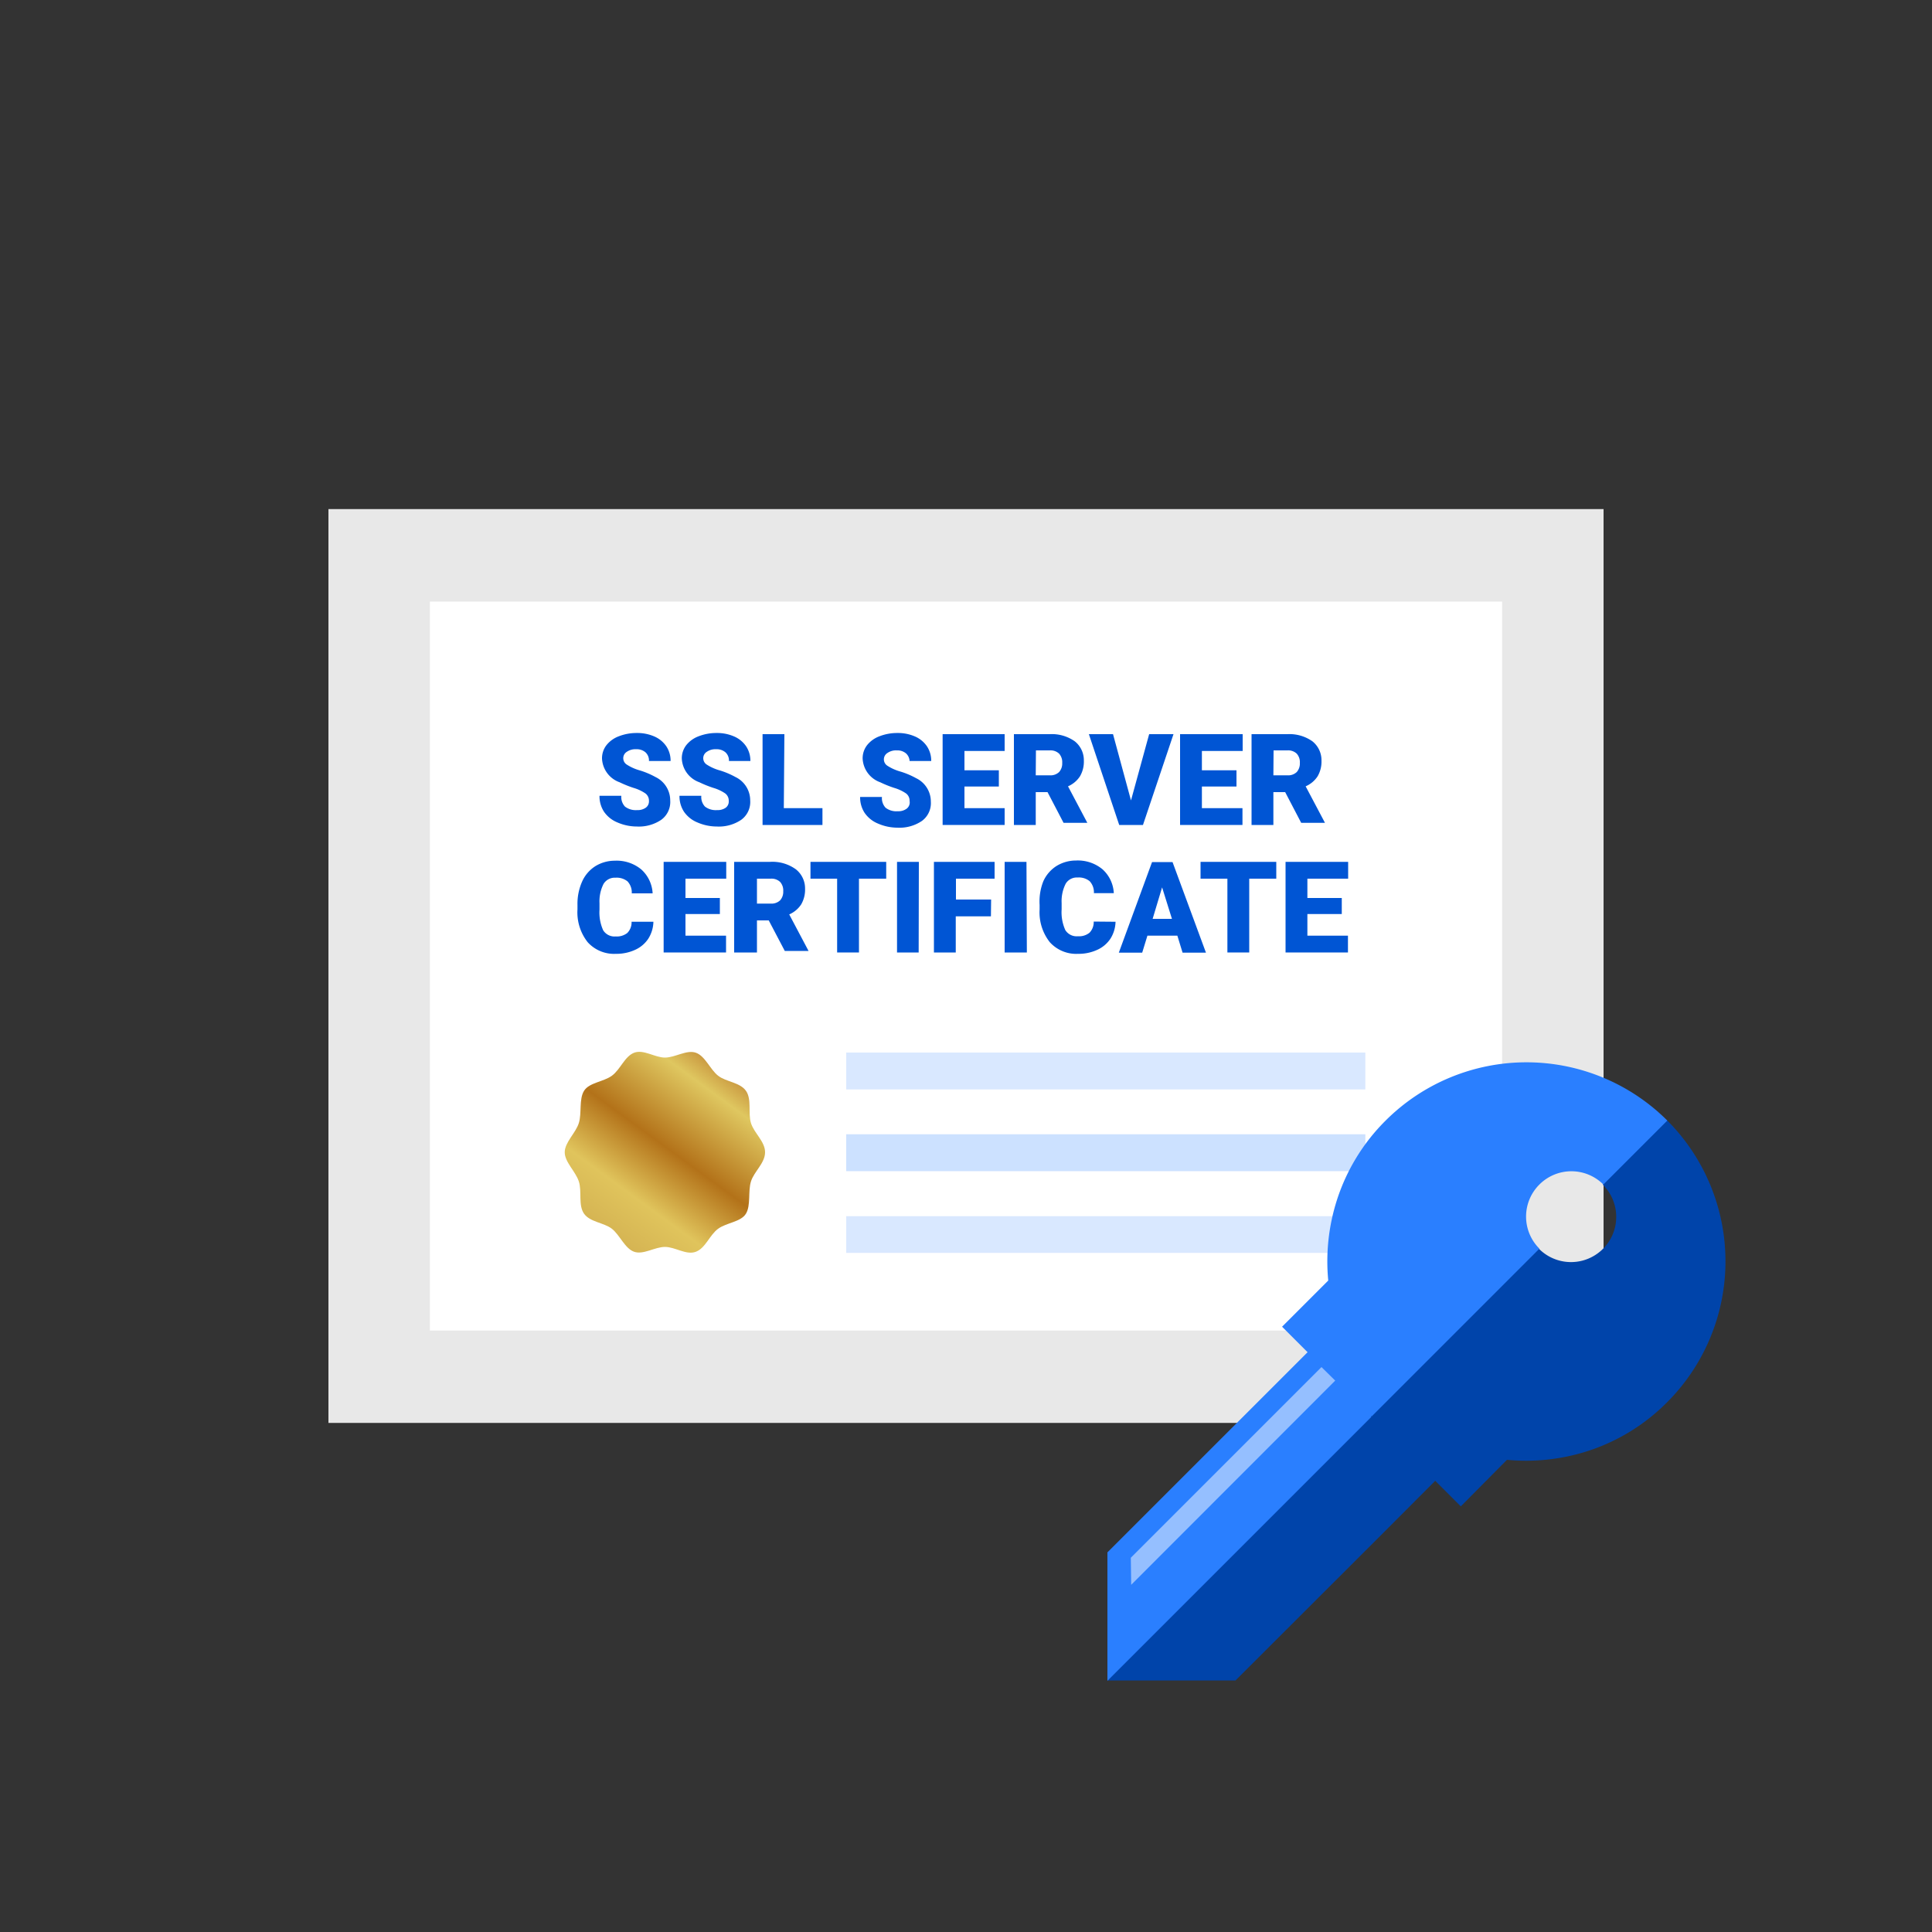 <?xml version="1.0" encoding="UTF-8" standalone="no"?>
<svg
   xmlns:dc="http://purl.org/dc/elements/1.1/"
   xmlns:cc="http://creativecommons.org/ns#"
   xmlns:rdf="http://www.w3.org/1999/02/22-rdf-syntax-ns#"
   xmlns:svg="http://www.w3.org/2000/svg"
   xmlns="http://www.w3.org/2000/svg"
   xmlns:sodipodi="http://sodipodi.sourceforge.net/DTD/sodipodi-0.dtd"
   xmlns:inkscape="http://www.inkscape.org/namespaces/inkscape"
   id="레이어_1"
   data-name="레이어 1"
   viewBox="0 0 100 100"
   version="1.1"
   sodipodi:docname="tools_icon_5.svg"
   inkscape:version="1.0.1 (3bc2e813f5, 2020-09-07)">
  <rect x="0" y="0" width="100" height="100" fill="#333333" stroke="none"/>
  <sodipodi:namedview
     pagecolor="#ffffff"
     bordercolor="#666666"
     borderopacity="1"
     objecttolerance="10"
     gridtolerance="10"
     guidetolerance="10"
     inkscape:pageopacity="0"
     inkscape:pageshadow="2"
     inkscape:window-width="1877"
     inkscape:window-height="1351"
     id="namedview8192"
     showgrid="false"
     inkscape:zoom="10.08"
     inkscape:cx="50"
     inkscape:cy="50"
     inkscape:window-x="2714"
     inkscape:window-y="189"
     inkscape:window-maximized="0"
     inkscape:current-layer="레이어_1" />
  <defs
     id="defs8121">
    <style
       id="style8108">.cls-1{fill:#e8e8e8;}.cls-2{fill:#fff;}.cls-3{fill:#e54c4c;}.cls-4{opacity:0.3;}.cls-5{fill:url(#무제_그라디언트_2);}.cls-6{fill:#b82025;}.cls-7{fill:#f53b44;}.cls-8{opacity:0.5;}</style>
    <linearGradient
       id="무제_그라디언트_2"
       x1="37.74"
       y1="55.09"
       x2="31.1"
       y2="64.16"
       gradientUnits="userSpaceOnUse">
      <stop
         offset="0.03"
         stop-color="#c8953e"
         id="stop8110" />
      <stop
         offset="0.15"
         stop-color="#dfc760"
         id="stop8112" />
      <stop
         offset="0.48"
         stop-color="#b37219"
         id="stop8114" />
      <stop
         offset="0.75"
         stop-color="#e0c45c"
         id="stop8116" />
      <stop
         offset="1"
         stop-color="#d3b151"
         id="stop8118" />
    </linearGradient>
  </defs>
  <title
     id="title8123">TOOLS_ICON_5</title>
  <rect
     class="cls-1"
     x="17"
     y="26.35"
     width="66"
     height="47.3"
     id="rect8125" />
  <rect
     class="cls-2"
     x="22.25"
     y="31.14"
     width="55.5"
     height="37.73"
     id="rect8127" />
  <path
     class="cls-3"
     d="M33.59,41.46a.47.47,0,0,0-.18-.39,2.17,2.17,0,0,0-.62-.29,5.79,5.79,0,0,1-.72-.29,1.37,1.37,0,0,1-.91-1.23,1.11,1.11,0,0,1,.23-.69,1.47,1.47,0,0,1,.64-.46,2.51,2.51,0,0,1,.93-.17,2.19,2.19,0,0,1,.91.18,1.44,1.44,0,0,1,.62.51,1.35,1.35,0,0,1,.22.76H33.59a.57.57,0,0,0-.18-.45.69.69,0,0,0-.48-.16.77.77,0,0,0-.48.13.39.39,0,0,0,0,.67,2.45,2.45,0,0,0,.68.3,4.21,4.21,0,0,1,.8.34,1.34,1.34,0,0,1,.76,1.21,1.14,1.14,0,0,1-.46,1,2.06,2.06,0,0,1-1.27.35,2.52,2.52,0,0,1-1-.21,1.55,1.55,0,0,1-.7-.56,1.46,1.46,0,0,1-.23-.82h1.13a.72.72,0,0,0,.19.56.92.92,0,0,0,.63.18.72.72,0,0,0,.44-.12A.4.4,0,0,0,33.59,41.46Z"
     id="path8129"
     style="fill:#0055d4" />
  <path
     class="cls-3"
     d="M37.72,41.46a.47.47,0,0,0-.18-.39,2.17,2.17,0,0,0-.62-.29,5.79,5.79,0,0,1-.72-.29,1.37,1.37,0,0,1-.91-1.23,1.11,1.11,0,0,1,.23-.69,1.47,1.47,0,0,1,.64-.46,2.51,2.51,0,0,1,.93-.17,2.19,2.19,0,0,1,.91.18,1.44,1.44,0,0,1,.62.51,1.35,1.35,0,0,1,.22.76H37.73a.57.57,0,0,0-.18-.45.69.69,0,0,0-.48-.16.77.77,0,0,0-.48.13.39.39,0,0,0,0,.67,2.45,2.45,0,0,0,.68.3,4.21,4.21,0,0,1,.8.34,1.34,1.34,0,0,1,.76,1.21,1.14,1.14,0,0,1-.46,1,2.06,2.06,0,0,1-1.27.35,2.52,2.52,0,0,1-1-.21,1.55,1.55,0,0,1-.7-.56,1.46,1.46,0,0,1-.23-.82h1.13a.72.72,0,0,0,.19.56.92.92,0,0,0,.63.18.72.72,0,0,0,.44-.12A.4.4,0,0,0,37.72,41.46Z"
     id="path8131"
     style="fill:#0055d4" />
  <path
     class="cls-3"
     d="M40.57,41.83h2v.87h-3.1V38h1.13Z"
     id="path8133"
     style="fill:#0055d4" />
  <path
     class="cls-3"
     d="M47.08,41.46a.47.47,0,0,0-.18-.39,2.17,2.17,0,0,0-.62-.29,5.79,5.79,0,0,1-.72-.29,1.37,1.37,0,0,1-.91-1.23,1.11,1.11,0,0,1,.23-.69,1.47,1.47,0,0,1,.64-.46,2.51,2.51,0,0,1,.93-.17,2.19,2.19,0,0,1,.91.18,1.44,1.44,0,0,1,.62.51,1.35,1.35,0,0,1,.22.76H47.08A.57.57,0,0,0,46.9,39a.69.69,0,0,0-.48-.16.77.77,0,0,0-.48.13.39.39,0,0,0,0,.67,2.45,2.45,0,0,0,.68.3,4.21,4.21,0,0,1,.8.34,1.34,1.34,0,0,1,.76,1.21,1.14,1.14,0,0,1-.46,1,2.06,2.06,0,0,1-1.27.35,2.52,2.52,0,0,1-1-.21,1.55,1.55,0,0,1-.7-.56,1.46,1.46,0,0,1-.23-.82h1.13a.72.72,0,0,0,.19.56.92.92,0,0,0,.63.18.72.72,0,0,0,.44-.12A.4.4,0,0,0,47.08,41.46Z"
     id="path8135"
     style="fill:#0055d4" />
  <path
     class="cls-3"
     d="M51.7,40.71H49.92v1.12H52v.87H48.79V38H52v.87H49.92v1H51.7Z"
     id="path8137"
     style="fill:#0055d4" />
  <path
     class="cls-3"
     d="M54.22,41h-.61V42.7H52.48V38h1.85a2.06,2.06,0,0,1,1.3.37,1.25,1.25,0,0,1,.47,1,1.51,1.51,0,0,1-.2.81,1.4,1.4,0,0,1-.62.52l1,1.89v0H55.05Zm-.61-.87h.72a.64.64,0,0,0,.49-.17.66.66,0,0,0,.16-.47.66.66,0,0,0-.16-.48.64.64,0,0,0-.48-.17h-.72Z"
     id="path8139"
     style="fill:#0055d4" />
  <path
     class="cls-3"
     d="M58.54,41.43,59.48,38h1.26L59.16,42.7H57.93L56.36,38h1.25Z"
     id="path8141"
     style="fill:#0055d4" />
  <path
     class="cls-3"
     d="M64,40.71H62.21v1.12h2.1v.87H61.08V38h3.24v.87H62.21v1H64Z"
     id="path8143"
     style="fill:#0055d4" />
  <path
     class="cls-3"
     d="M66.52,41h-.61V42.7H64.78V38h1.85a2.06,2.06,0,0,1,1.3.37,1.25,1.25,0,0,1,.47,1,1.51,1.51,0,0,1-.2.81,1.4,1.4,0,0,1-.62.52l1,1.89v0H67.35Zm-.61-.87h.72a.64.64,0,0,0,.49-.17.66.66,0,0,0,.16-.47.66.66,0,0,0-.16-.48.64.64,0,0,0-.48-.17h-.72Z"
     id="path8145"
     style="fill:#0055d4" />
  <path
     class="cls-3"
     d="M33.82,47.71a1.71,1.71,0,0,1-.26.87,1.6,1.6,0,0,1-.68.58,2.31,2.31,0,0,1-1,.21,1.84,1.84,0,0,1-1.46-.6,2.49,2.49,0,0,1-.53-1.7v-.23a2.84,2.84,0,0,1,.24-1.21,1.82,1.82,0,0,1,.69-.8,1.92,1.92,0,0,1,1-.28,2,2,0,0,1,1.37.45,1.78,1.78,0,0,1,.59,1.24H32.7a.84.84,0,0,0-.22-.62.89.89,0,0,0-.62-.19.68.68,0,0,0-.62.32,2,2,0,0,0-.21,1v.33a2.24,2.24,0,0,0,.19,1.07.69.69,0,0,0,.65.32.87.87,0,0,0,.6-.18.78.78,0,0,0,.22-.58Z"
     id="path8147"
     style="fill:#0055d4" />
  <path
     class="cls-3"
     d="M37.26,47.31H35.48v1.12h2.1v.87H34.35V44.61h3.24v.87H35.48v1h1.78Z"
     id="path8149"
     style="fill:#0055d4" />
  <path
     class="cls-3"
     d="M39.79,47.64h-.61V49.3H38V44.61h1.85A2.07,2.07,0,0,1,41.2,45a1.26,1.26,0,0,1,.47,1,1.52,1.52,0,0,1-.2.81,1.41,1.41,0,0,1-.62.52l1,1.89v0H40.62Zm-.61-.87h.72a.64.64,0,0,0,.48-.17.66.66,0,0,0,.16-.47.66.66,0,0,0-.16-.48.64.64,0,0,0-.48-.17h-.72Z"
     id="path8151"
     style="fill:#0055d4" />
  <path
     class="cls-3"
     d="M45.87,45.48H44.46V49.3H43.33V45.48H41.95v-.87h3.92Z"
     id="path8153"
     style="fill:#0055d4" />
  <path
     class="cls-3"
     d="M47.55,49.3H46.43V44.61h1.13Z"
     id="path8155"
     style="fill:#0055d4" />
  <path
     class="cls-3"
     d="M51.29,47.43H49.47V49.3H48.34V44.61h3.14v.87h-2v1.08h1.82Z"
     id="path8157"
     style="fill:#0055d4" />
  <path
     class="cls-3"
     d="M53.15,49.3H52V44.61h1.13Z"
     id="path8159"
     style="fill:#0055d4" />
  <path
     class="cls-3"
     d="M57.74,47.71a1.71,1.71,0,0,1-.26.87,1.6,1.6,0,0,1-.68.58,2.3,2.3,0,0,1-1,.21,1.84,1.84,0,0,1-1.46-.6,2.49,2.49,0,0,1-.53-1.7v-.23A2.84,2.84,0,0,1,54,45.62a1.81,1.81,0,0,1,.69-.8,1.93,1.93,0,0,1,1-.28,2,2,0,0,1,1.37.45,1.77,1.77,0,0,1,.59,1.24H56.62a.84.84,0,0,0-.22-.62.88.88,0,0,0-.62-.19.67.67,0,0,0-.62.32,2,2,0,0,0-.21,1v.33a2.24,2.24,0,0,0,.19,1.07.69.69,0,0,0,.65.32.86.86,0,0,0,.6-.18.78.78,0,0,0,.22-.58Z"
     id="path8161"
     style="fill:#0055d4" />
  <path
     class="cls-3"
     d="M60.94,48.43H59.39l-.27.88H57.91l1.72-4.69h1.06l1.73,4.69H61.21Zm-1.28-.87h1l-.51-1.63Z"
     id="path8163"
     style="fill:#0055d4" />
  <path
     class="cls-3"
     d="M66.06,45.48H64.66V49.3H63.53V45.48H62.14v-.87h3.92Z"
     id="path8165"
     style="fill:#0055d4" />
  <path
     class="cls-3"
     d="M69.45,47.31H67.67v1.12h2.1v.87H66.54V44.61h3.24v.87H67.67v1h1.78Z"
     id="path8167"
     style="fill:#0055d4" />
  <g
     class="cls-4"
     id="g8175">
    <polyline
       class="cls-3"
       points="43.8 56.39 43.8 54.48 70.67 54.48 70.67 56.39"
       id="polyline8169"
       style="fill:#80b3ff" />
    <polyline
       class="cls-3"
       points="70.67 62.95 70.67 64.85 43.8 64.85 43.8 62.95"
       id="polyline8171"
       style="fill:#80b3ff" />
    <polyline
       class="cls-3"
       points="43.8 60.62 43.8 58.71 70.67 58.71 70.67 60.62"
       id="polyline8173"
       style="fill:#5599ff" />
  </g>
  <path
     class="cls-5"
     d="M39.6,59.64c0,.56-.57,1-.73,1.51s0,1.24-.26,1.67-1,.46-1.44.78-.65,1-1.15,1.19-1.07-.25-1.6-.25-1.12.42-1.6.25-.74-.87-1.15-1.19-1.13-.34-1.44-.78-.1-1.15-.27-1.67-.73-1-.73-1.51.57-1,.73-1.51,0-1.24.27-1.67,1-.46,1.44-.78.66-1,1.15-1.19,1.07.25,1.6.25,1.12-.42,1.6-.25.74.87,1.15,1.19,1.13.34,1.44.78.1,1.15.26,1.67S39.6,59.08,39.6,59.64Z"
     id="path8177" />
  <polygon
     class="cls-6"
     points="75.63 75.3 69.66 69.34 65.69 73.31 66.21 73.82 57.32 86.98 63.95 86.98 71.66 79.28 71.66 79.28 71.66 79.28 75.63 75.3"
     id="polygon8179"
     style="fill:#0044aa" />
  <path
     class="cls-7"
     d="M69,68.67,57.32,80.35V87l15-15Z"
     id="path8181"
     style="fill:#2a7fff" />
  <path
     class="cls-6"
     d="M86.3,58l-3,.33-.33,3a2.34,2.34,0,1,1-3.31,3.31l-7,1.69-1.69,7,4.64,4.64L78,75.56a10.41,10.41,0,0,0,4.17-.45,10.2,10.2,0,0,0,4.11-2.52A10.32,10.32,0,0,0,86.3,58Z"
     id="path8183"
     style="fill:#0044aa" />
  <path
     class="cls-7"
     d="M79.68,61.31a2.34,2.34,0,0,1,3.31,0L86.3,58a10.32,10.32,0,0,0-14.58,0,10.2,10.2,0,0,0-2.52,4.11,10.4,10.4,0,0,0-.45,4.17l-2.39,2.39L71,73.31l8.68-8.68A2.34,2.34,0,0,1,79.68,61.31Z"
     id="path8185"
     style="fill:#2a7fff" />
  <g
     class="cls-8"
     id="g8189">
    <polygon
       class="cls-2"
       points="58.55 82.03 58.53 80.63 68.4 70.76 69.11 71.46 58.55 82.03"
       id="polygon8187" />
  </g>
</svg>
